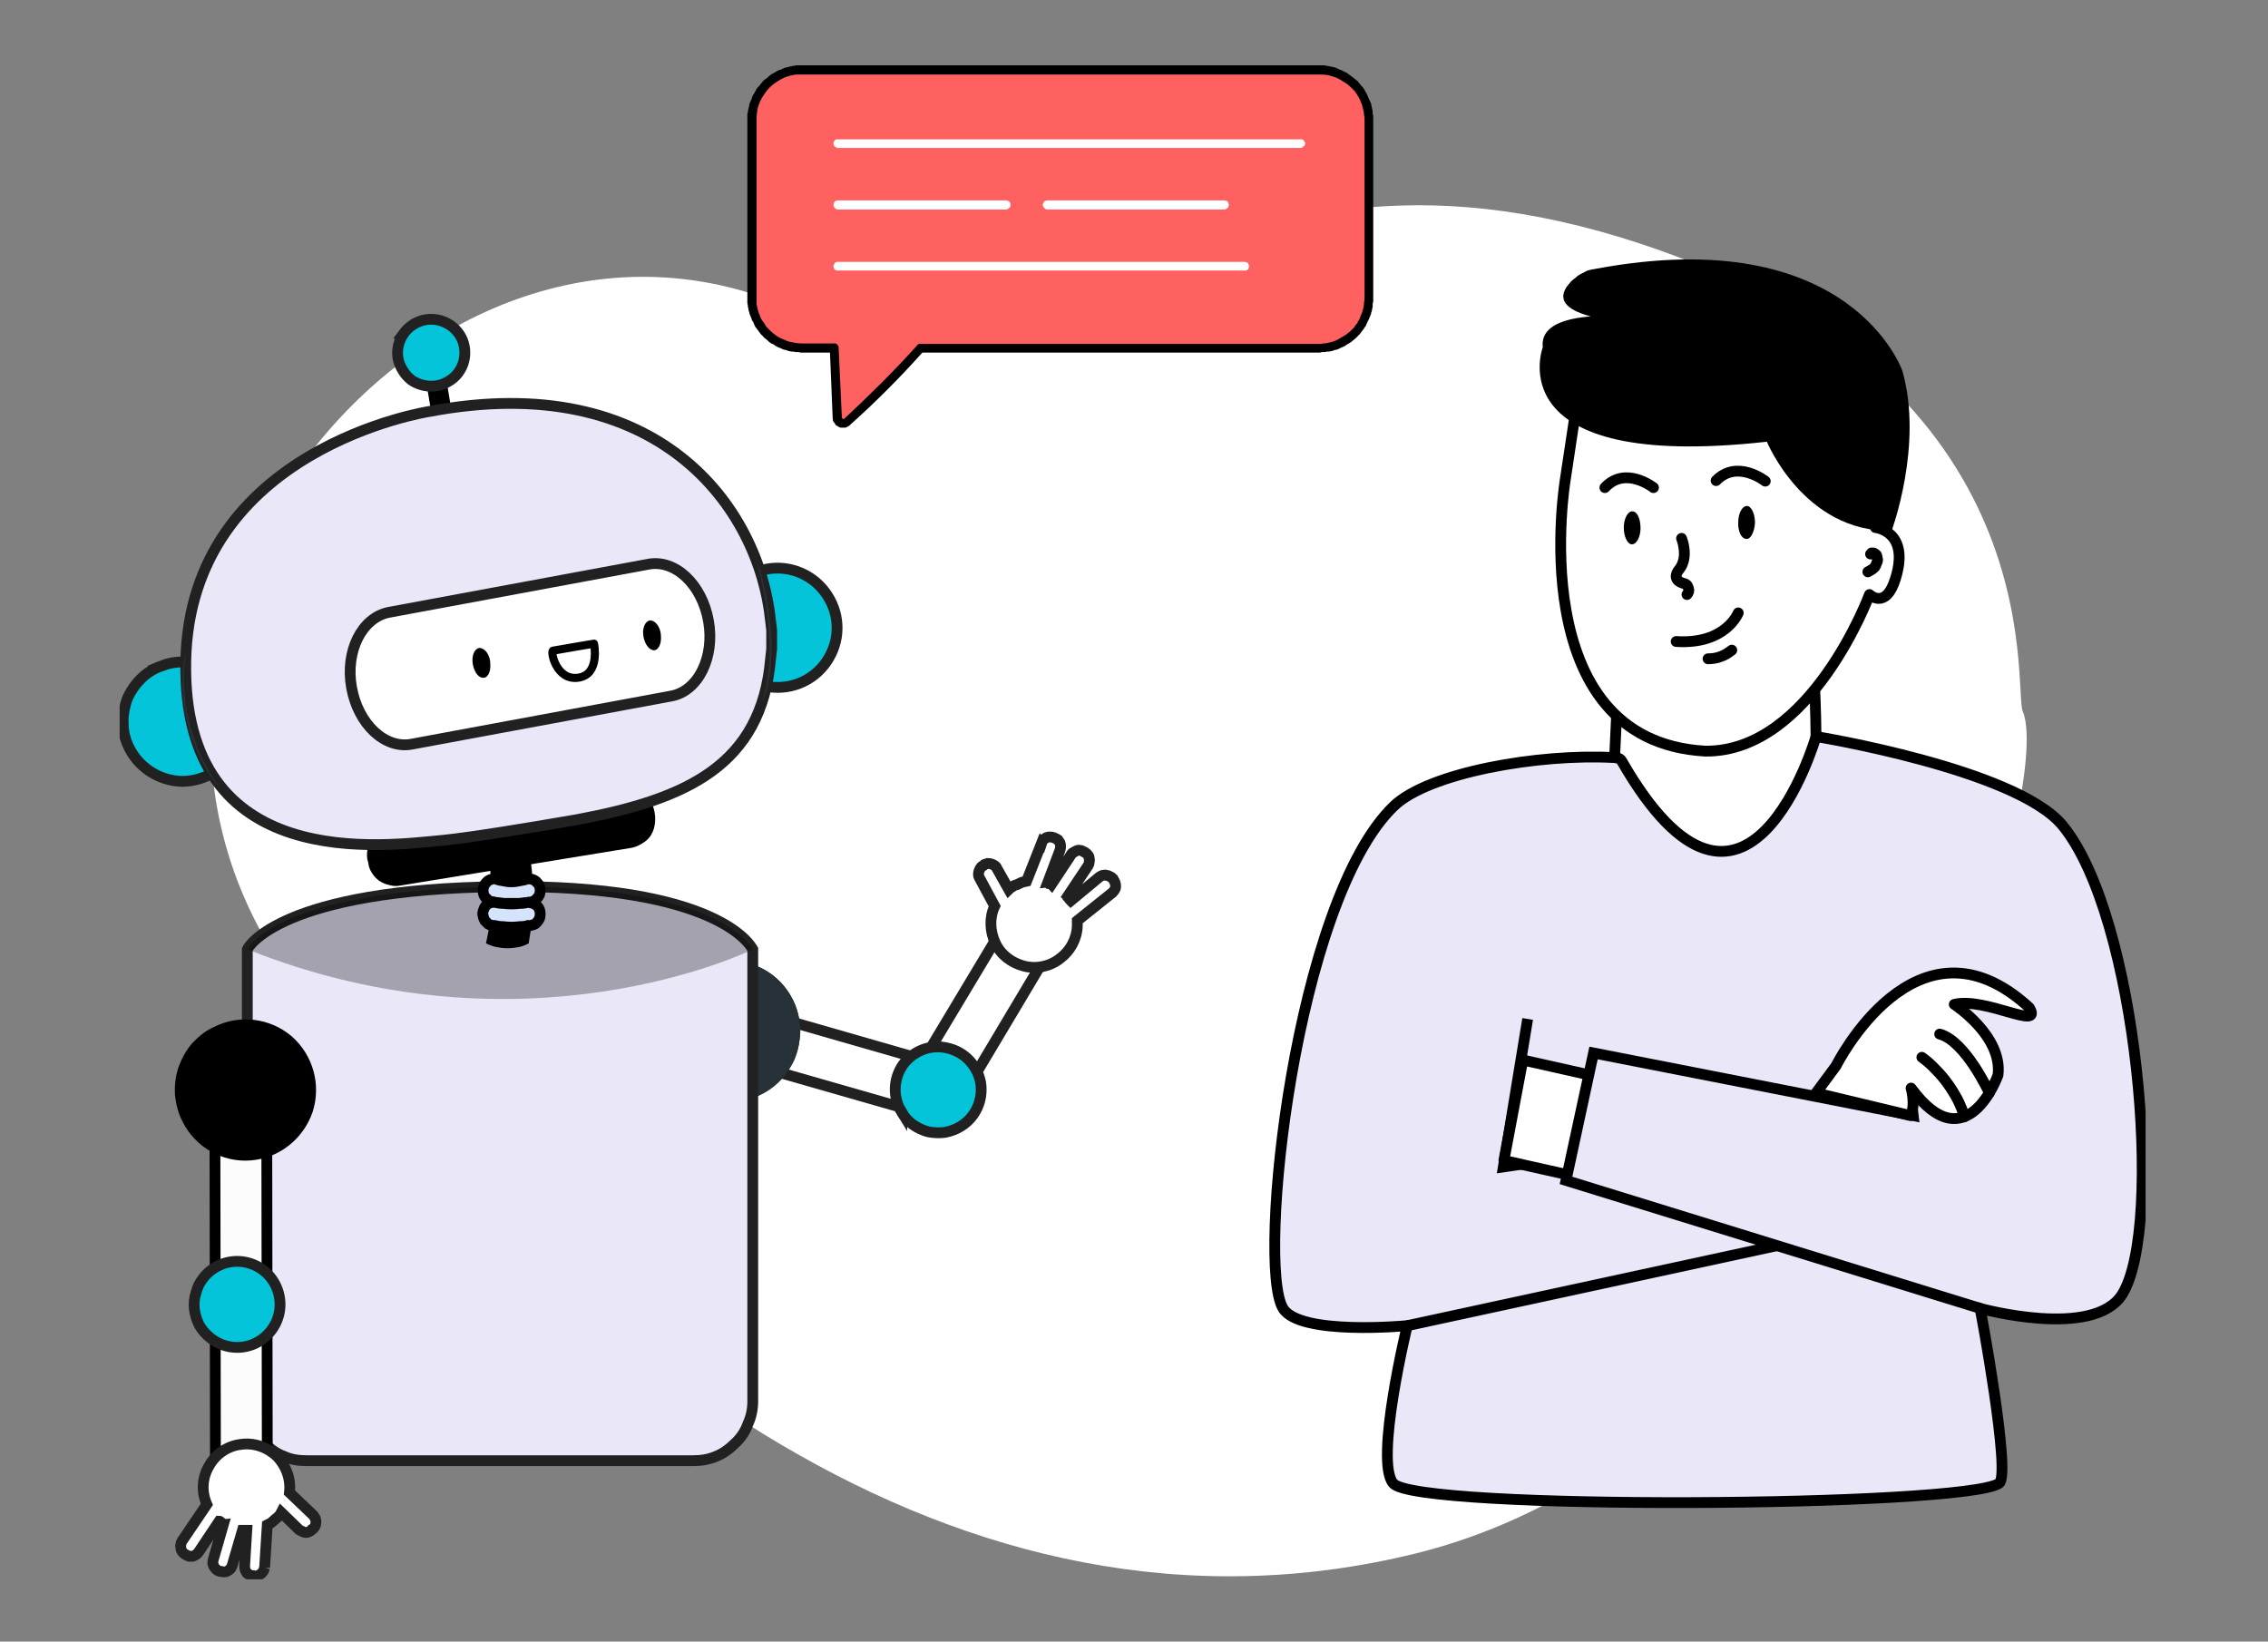 <svg xmlns="http://www.w3.org/2000/svg" viewBox="0 0 420 304" width="420" height="304"><rect x="0" y="0" width="420" height="304" fill="#808080" stroke="none"/><title>ai-drawback-svg</title><defs><clipPath clipPathUnits="userSpaceOnUse" id="cp1"><path d="m249.68 348.49l-249.79-188.2 169.86-225.45 249.79 188.2z"></path></clipPath><clipPath clipPathUnits="userSpaceOnUse" id="cp2"><path d="m22.16 48.03h375.17v244.43h-375.17z"></path></clipPath><clipPath clipPathUnits="userSpaceOnUse" id="cp3"><path d="m22.16 48.03h375.17v244.43h-375.17z"></path></clipPath><clipPath clipPathUnits="userSpaceOnUse" id="cp4"><path d="m45.78 164.21h93.58v20.77h-93.58z"></path></clipPath><clipPath clipPathUnits="userSpaceOnUse" id="cp5"><path d="m138.4 12.09h115.89v67.13h-115.89z"></path></clipPath></defs><style>		.s0 { fill: #ffffff } 		.s1 { fill: none;stroke: #212121;stroke-width: 2 } 		.s2 { fill: #000000 } 		.s3 { fill: #263238 } 		.s4 { fill: #04c4d9 } 		.s5 { fill: #e9e7f8 } 		.s6 { fill: #d6e3fd } 		.s7 { fill: none;stroke: #000000;stroke-width: 2 } 		.s8 { fill: #fcfcfc } 		.s9 { fill: none;stroke: #000000;stroke-linecap: round;stroke-linejoin: round;stroke-width: 2 } 		.s10 { fill: none;stroke: #000000;stroke-linecap: round;stroke-linejoin: round;stroke-width: 1.5 } 		.s11 { fill: #ff6060 } 	</style><g id="Group_35977"><g id="Group_35927"><g id="Clip-Path: Group_35911" clip-path="url(#cp1)"><g id="Group_35911"><path id="Path_104000" class="s0" d="m374.6 131.8c-1.9-4.4 6.4-63.2-74.7-87.9-81.1-24.6-107.4 37.2-148.9 15.4-68.9-36-145.4 56.8-96.5 122.9 48.9 66.1 122.5 126.4 207.6 105.5 85-21 118.7-141.5 112.5-155.9z"></path></g></g></g><g id="Group_35974"><g id="Group_35926"><g id="Clip-Path: Group_35925" clip-path="url(#cp2)"><g id="Group_35925"><path id="Path_104084" class="s0" d="m176 197.7l-3.1 9.1-34.2-9.8 3.2-9.1z"></path><path id="Path_104085" fill-rule="evenodd" class="s1" d="m176 197.7l-3.1 9.1-34.2-9.8 3.2-9.1z"></path><path id="Path_104086" class="s0" d="m187.1 169.5l7.9 5.4-18.2 30.5-8-5.4z"></path><path id="Path_104087" fill-rule="evenodd" class="s1" d="m187.1 169.5l7.9 5.4-18.2 30.5-8-5.4z"></path><g id="Group_35924"><g id="Clip-Path: Group_35923" clip-path="url(#cp3)"><g id="Group_35923"><path id="Path_104088" class="s2" d="m122.1 192.6c-0.6-5.2 1.9-10.4 6.5-13 4.6-2.6 10.3-2.2 14.5 1 4.2 3.2 6 8.7 4.6 13.8-1.4 5.1-5.7 8.8-10.9 9.5-1.7 0.2-3.5 0.1-5.1-0.3-1.7-0.5-3.2-1.3-4.6-2.3-1.4-1.1-2.5-2.4-3.3-3.9-0.9-1.4-1.4-3.1-1.7-4.8z"></path><path id="Path_104089" class="s3" d="m144.8 199.8c-3.8 4.2-9.9 5.4-15 3.1-5.2-2.3-8.3-7.7-7.7-13.3 0.6-5.6 4.7-10.2 10.3-11.4 5.5-1.2 11.2 1.3 14 6.2q1.1 1.8 1.5 3.8 0.5 2.1 0.2 4.1-0.2 2.1-1 4-0.9 1.9-2.3 3.5zm-19.3-17.7c4.7-5.1 12.7-5.5 17.8-0.9 5.2 4.7 5.6 12.7 1 17.9-4.7 5.2-12.7 5.6-17.9 0.9-5.2-4.7-5.6-12.7-0.9-17.8z"></path><path id="Path_104090" class="s0" d="m192.9 156.1l-2.8 7.1q-0.4 0.1-0.9 0.2-0.4 0.2-0.8 0.4-0.5 0.1-0.9 0.4-0.4 0.2-0.7 0.5l-2.2-3.9q-0.1-0.3-0.4-0.5-0.3-0.2-0.6-0.3-0.3-0.1-0.7-0.1-0.3 0.1-0.6 0.2l-0.2 0.2q-0.3 0.1-0.5 0.4-0.2 0.3-0.3 0.6-0.1 0.3-0.1 0.6 0 0.4 0.2 0.7l2.8 5.2c-1 2.1-0.9 4.6 0.1 6.8 1 2.2 3 3.7 5.3 4.3 2.3 0.6 4.8 0.1 6.7-1.4 1.9-1.4 3.1-3.6 3.2-6q0-0.1 0-0.3 0-0.1 0-0.2 0-0.1 0-0.2 0-0.2 0-0.3l6.5-5.2q0.2-0.2 0.4-0.5 0.2-0.3 0.2-0.7 0-0.3-0.1-0.6-0.1-0.3-0.3-0.6l-0.1-0.2q-0.3-0.3-0.6-0.4-0.3-0.2-0.6-0.2-0.3-0.1-0.7 0-0.3 0.1-0.6 0.3l-5.3 4.4q-0.1-0.1-0.2-0.2-0.1-0.1-0.1-0.2-0.1-0.1-0.2-0.2 0-0.1-0.1-0.2l3.8-5.7q0.2-0.3 0.2-0.6 0.1-0.4 0-0.7 0-0.4-0.2-0.6-0.2-0.3-0.5-0.5l-0.2-0.1q-0.3-0.2-0.6-0.3-0.4-0.1-0.7 0-0.3 0.1-0.6 0.3-0.3 0.1-0.5 0.4l-3.7 5.6q-0.1-0.1-0.2-0.1-0.1 0-0.1-0.1-0.1 0-0.2 0-0.1-0.1-0.2-0.1l2.3-6.1q0.1-0.3 0.1-0.7 0-0.3-0.1-0.6-0.2-0.3-0.4-0.6-0.3-0.2-0.6-0.3l-0.2-0.1q-0.3-0.1-0.7-0.1-0.3 0-0.6 0.1-0.3 0.2-0.6 0.4-0.2 0.3-0.3 0.6z"></path><path id="Path_104091" fill-rule="evenodd" class="s1" d="m192.9 156.1l-2.8 7.1q-0.4 0.1-0.9 0.2-0.4 0.2-0.8 0.4-0.5 0.1-0.9 0.4-0.4 0.2-0.7 0.5l-2.2-3.9q-0.1-0.3-0.4-0.5-0.3-0.2-0.6-0.3-0.3-0.1-0.7-0.1-0.3 0.1-0.6 0.2l-0.2 0.2q-0.3 0.1-0.5 0.4-0.2 0.3-0.3 0.6-0.1 0.3-0.1 0.6 0 0.4 0.2 0.7l2.8 5.2c-1 2.1-0.9 4.6 0.1 6.8 1 2.2 3 3.7 5.3 4.3 2.3 0.6 4.8 0.1 6.7-1.4 1.9-1.4 3.1-3.6 3.2-6q0-0.1 0-0.3 0-0.1 0-0.2 0-0.1 0-0.2 0-0.2 0-0.3l6.5-5.2q0.2-0.2 0.4-0.5 0.2-0.3 0.2-0.7 0-0.3-0.1-0.6-0.1-0.3-0.3-0.6l-0.1-0.2q-0.3-0.3-0.6-0.4-0.3-0.2-0.6-0.2-0.3-0.1-0.7 0-0.3 0.1-0.6 0.3l-5.3 4.4q-0.1-0.1-0.2-0.2-0.1-0.1-0.1-0.2-0.1-0.1-0.2-0.2 0-0.1-0.1-0.2l3.8-5.7q0.2-0.3 0.2-0.6 0.1-0.4 0-0.7 0-0.4-0.2-0.6-0.2-0.3-0.5-0.5l-0.2-0.1q-0.3-0.2-0.6-0.3-0.4-0.1-0.7 0-0.3 0.1-0.6 0.3-0.3 0.1-0.5 0.4l-3.7 5.6q-0.1-0.1-0.2-0.1-0.1 0-0.1-0.1-0.1 0-0.2 0-0.1-0.1-0.2-0.1l2.3-6.1q0.1-0.3 0.1-0.7 0-0.3-0.1-0.6-0.2-0.3-0.4-0.6-0.3-0.2-0.6-0.3l-0.2-0.1q-0.3-0.1-0.7-0.1-0.3 0-0.6 0.1-0.3 0.2-0.6 0.4-0.2 0.3-0.3 0.6z"></path><path id="Path_104092" class="s4" d="m167 206c-1.7-2.7-1.6-6.2 0.2-8.8 1.9-2.6 5.2-3.9 8.3-3.1 3.1 0.7 5.5 3.2 6.1 6.4 0.5 3.2-0.9 6.4-3.7 8.1q-1.3 0.8-2.9 1.1-1.5 0.2-3.1-0.1-1.5-0.4-2.8-1.3-1.3-0.9-2.1-2.3z"></path><path id="Path_104093" fill-rule="evenodd" class="s1" d="m167 206c-1.7-2.7-1.6-6.2 0.2-8.8 1.9-2.6 5.2-3.9 8.3-3.1 3.1 0.7 5.5 3.2 6.1 6.4 0.5 3.2-0.9 6.4-3.7 8.1q-1.3 0.8-2.9 1.1-1.5 0.2-3.1-0.1-1.5-0.4-2.8-1.3-1.3-0.9-2.1-2.3z"></path><path id="Path_104094" class="s5" d="m139.4 176.3v83.2c0 1.5-0.3 2.9-0.9 4.2-0.5 1.4-1.3 2.6-2.4 3.6-1 1-2.2 1.9-3.5 2.4-1.4 0.6-2.8 0.8-4.2 0.8h-71.6c-1.5 0-2.9-0.2-4.2-0.8-1.4-0.5-2.6-1.4-3.6-2.4-1-1-1.8-2.2-2.4-3.6-0.5-1.3-0.8-2.7-0.8-4.2v-83.2q0-0.2 0-0.5 0 0 0 0 0 0 0 0 0 0 0 0 0 0 0 0c0.2-0.5 6.3-11.1 46.8-11.6 40.6-0.5 46.5 11.1 46.8 11.6q0 0 0 0 0 0 0 0 0 0 0 0 0 0 0 0 0 0.3 0 0.5z"></path><path id="Path_104095" fill-rule="evenodd" class="s1" d="m139.4 176.3v83.2c0 1.5-0.3 2.9-0.9 4.2-0.5 1.4-1.3 2.6-2.4 3.6-1 1-2.2 1.9-3.5 2.4-1.4 0.6-2.8 0.8-4.2 0.8h-71.6c-1.5 0-2.9-0.2-4.2-0.8-1.4-0.5-2.6-1.4-3.6-2.4-1-1-1.8-2.2-2.4-3.6-0.5-1.3-0.8-2.7-0.8-4.2v-83.2q0-0.2 0-0.5 0 0 0 0 0 0 0 0 0 0 0 0 0 0 0 0c0.2-0.5 6.3-11.1 46.8-11.6 40.6-0.5 46.5 11.1 46.8 11.6q0 0 0 0 0 0 0 0 0 0 0 0 0 0 0 0 0 0.3 0 0.5z"></path><g id="Group_35922" style="opacity: .3"><g id="Group_35921"><g id="Clip-Path: Group_35920" clip-path="url(#cp4)"><g id="Group_35920"><path id="Path_104096" class="s2" d="m139.4 175.8q0 0 0 0 0 0 0 0 0 0 0 0 0 0 0 0c-0.7 0.4-42.3 20.5-93.6 0q0 0 0 0 0 0 0 0 0 0 0 0 0 0 0 0 0 0 0 0c0.2-0.5 6.3-11.1 46.8-11.6 40.6-0.5 46.5 11.1 46.8 11.6q0 0 0 0 0 0 0 0 0 0 0 0 0 0 0 0z"></path></g></g></g></g><path id="Path_104097" class="s2" d="m117 157l-42.9 7q-1 0.2-2-0.1-1-0.2-1.9-0.8-0.8-0.6-1.3-1.4-0.6-0.9-0.7-1.9l-0.2-0.8q-0.1-1 0.1-2 0.2-1 0.8-1.8 0.6-0.8 1.5-1.4 0.9-0.5 1.9-0.7l42.9-7q1.1-0.2 2.1 0 1 0.3 1.8 0.9 0.8 0.6 1.4 1.4 0.5 0.9 0.7 1.9l0.1 0.7q0.1 1-0.1 2-0.2 1-0.8 1.9-0.6 0.8-1.5 1.3-0.9 0.6-1.9 0.8z"></path><path id="Rectangle_11099" class="s2" d="m77.4 61.5l3.7-0.6 3.1 18.7-3.7 0.6z"></path><path id="Path_104098" class="s4" d="m139.7 106.1c4.1-1.8 8.9-0.8 12 2.3 3.2 3.2 4.2 7.9 2.5 12-1.7 4.2-5.7 6.9-10.2 6.9-4.5 0-8.5-2.7-10.2-6.8-0.6-1.3-0.9-2.8-0.9-4.2 0-1.5 0.3-2.9 0.8-4.2 0.6-1.4 1.4-2.6 2.4-3.6 1-1.1 2.2-1.9 3.6-2.4z"></path><path id="Path_104099" fill-rule="evenodd" class="s1" d="m139.7 106.1c4.1-1.8 8.9-0.8 12 2.3 3.2 3.2 4.2 7.9 2.5 12-1.7 4.2-5.7 6.9-10.2 6.9-4.5 0-8.5-2.7-10.2-6.8-0.6-1.3-0.9-2.8-0.9-4.2 0-1.5 0.3-2.9 0.8-4.2 0.6-1.4 1.4-2.6 2.4-3.6 1-1.1 2.2-1.9 3.6-2.4z"></path><path id="Path_104100" class="s4" d="m29.7 123.4c4.1-1.7 8.8-0.7 12 2.5 3.1 3.1 4 7.9 2.3 12-1.8 4.1-5.8 6.8-10.3 6.8-4.4-0.1-8.4-2.8-10.1-6.9-0.6-1.4-0.8-2.8-0.8-4.3 0-1.4 0.3-2.8 0.8-4.2 0.6-1.3 1.4-2.5 2.5-3.6 1-1 2.2-1.8 3.6-2.3z"></path><path id="Path_104101" fill-rule="evenodd" class="s1" d="m29.7 123.4c4.1-1.7 8.8-0.7 12 2.5 3.1 3.1 4 7.9 2.3 12-1.8 4.1-5.8 6.8-10.3 6.8-4.4-0.1-8.4-2.8-10.1-6.9-0.6-1.4-0.8-2.8-0.8-4.3 0-1.4 0.3-2.8 0.8-4.2 0.6-1.3 1.4-2.5 2.5-3.6 1-1 2.2-1.8 3.6-2.3z"></path><path id="Path_104102" class="s5" d="m79.5 76.2c0 0-44.4 6.8-45.1 46.3-0.7 39.6 36.9 34.1 47.8 33.1 4.9-0.5 15.4-2.2 24.6-3.8 20.4-3.8 34.2-10.1 35.9-29.8q0.1-0.9 0.2-1.8 0-0.9 0-1.7 0-0.9 0-1.8-0.1-0.8-0.2-1.7c-2.1-21-20.8-46.8-63.2-38.8z"></path><path id="Path_104103" fill-rule="evenodd" class="s1" d="m79.5 76.2c0 0-44.4 6.8-45.1 46.3-0.7 39.6 36.9 34.1 47.8 33.1 4.9-0.5 15.4-2.2 24.6-3.8 20.4-3.8 34.2-10.1 35.9-29.8q0.1-0.9 0.2-1.8 0-0.9 0-1.7 0-0.9 0-1.8-0.1-0.8-0.2-1.7c-2.1-21-20.8-46.8-63.2-38.8z"></path><path id="Path_104104" class="s0" d="m124.3 128.9l-48 8.9c-5 1-10-3.7-11.2-10.5q0 0 0 0c-1.2-6.7 1.9-12.9 6.9-13.9l48-8.9c5-1 10 3.7 11.2 10.5q0 0 0 0c1.2 6.7-1.9 13-6.9 13.9q0 0 0 0z"></path><path id="Path_104105" fill-rule="evenodd" class="s1" d="m124.3 128.9l-48 8.9c-5 1-10-3.7-11.2-10.5q0 0 0 0c-1.2-6.7 1.9-12.9 6.9-13.9l48-8.9c5-1 10 3.7 11.2 10.5q0 0 0 0c1.2 6.7-1.9 13-6.9 13.9z"></path><path id="Path_104106" class="s2" d="m90.8 123c0.1 1.6-0.6 2.7-1.5 2.5-0.9-0.1-1.7-1.5-1.8-3-0.1-1.5 0.6-2.6 1.5-2.5 1 0.2 1.8 1.5 1.8 3z"></path><path id="Path_104107" class="s2" d="m122.4 117.9c0.1 1.5-0.6 2.7-1.5 2.5-0.9-0.2-1.7-1.5-1.8-3-0.1-1.5 0.6-2.6 1.5-2.5 1 0.2 1.8 1.5 1.8 3z"></path><path id="Path_104108" class="s4" d="m74.8 61.7c1.5-2 4-3 6.5-2.4 2.4 0.6 4.3 2.5 4.7 5 0.4 2.5-0.7 5-2.9 6.3-2.1 1.3-4.8 1.2-6.9-0.2q-1-0.8-1.6-1.8-0.6-1.1-0.9-2.3-0.1-1.2 0.1-2.4 0.3-1.2 1-2.2z"></path><path id="Path_104109" fill-rule="evenodd" class="s1" d="m74.8 61.7c1.5-2 4-3 6.5-2.4 2.4 0.6 4.3 2.5 4.7 5 0.4 2.5-0.7 5-2.9 6.3-2.1 1.3-4.8 1.2-6.9-0.2q-1-0.8-1.6-1.8-0.7-1.1-0.9-2.3-0.2-1.2 0.1-2.4 0.3-1.2 1-2.2z"></path><path id="Path_104110" class="s3" d="m141.1 130q0.2-0.5 0.3-0.9 0.1-0.5 0.2-1 0.2-0.4 0.3-0.9 0.1-0.4 0.1-0.9 0.2-1.1 0.3-2.3 0.2-1.1 0.2-2.2 0-1.2 0-2.3 0-1.2-0.1-2.3-0.1-1.1-0.2-2.3-0.1-1.1-0.3-2.2-0.1-1.1-0.3-2.3-0.2-1.1-0.5-2.2-0.3-1.7-0.6-2.7 0-0.2-0.1-0.3 0-0.1 0-0.2 0-0.2-0.1-0.3 0-0.1 0-0.2 0.1 0.1 0.1 0.2 0.1 0.1 0.1 0.2 0 0.2 0.1 0.3 0 0.1 0.1 0.2 0.3 1 0.7 2.7 0.3 1.2 0.5 2.3 0.2 1.1 0.4 2.3 0.1 1.1 0.3 2.2 0.1 1.2 0.2 2.3 0.1 1.2 0.1 2.3 0 1.2-0.1 2.3 0 1.2-0.1 2.3-0.2 1.2-0.4 2.3-0.1 0.3-0.1 0.7-0.1 0.3-0.2 0.7-0.1 0.3-0.2 0.6-0.1 0.4-0.3 0.7 0 0.1 0 0.2-0.1 0.1-0.1 0.2-0.1 0.1-0.2 0.3 0 0.1-0.1 0.2z"></path><path id="Path_104111" class="s3" d="m34.3 121.2q0 0.2 0 0.3 0 0.1 0 0.3 0 0.1 0 0.2-0.1 0.1-0.1 0.3 0 0.5-0.1 1.2c0 0.4 0 1 0 1.5q0 0.6 0 1.1 0 0.5 0 1 0 0.5 0.1 1 0 0.5 0.1 1 0 0.7 0.1 1.3 0.1 0.6 0.2 1.2 0.1 0.7 0.3 1.3 0.1 0.6 0.2 1.2 0.2 0.6 0.4 1.2 0.2 0.6 0.4 1.2 0.2 0.6 0.4 1.2 0.2 0.6 0.4 1.2 0.2 0.4 0.5 0.9 0.2 0.5 0.4 0.9 0.2 0.5 0.5 0.9 0.2 0.5 0.5 0.9c0.2 0.6 0.5 1 0.8 1.4q0.3 0.6 0.6 1 0.1 0.1 0.2 0.2 0.1 0.1 0.1 0.2 0.1 0.1 0.2 0.2 0 0.1 0.1 0.3-0.1-0.1-0.2-0.2-0.1-0.1-0.2-0.2-0.1-0.1-0.1-0.2-0.1-0.1-0.2-0.2-0.4-0.5-0.7-1c-0.3-0.4-0.6-0.8-0.9-1.3q-0.2-0.5-0.5-0.9-0.2-0.5-0.5-0.9-0.2-0.5-0.4-1-0.3-0.4-0.5-0.9-0.2-0.6-0.4-1.2-0.3-0.6-0.5-1.2-0.2-0.6-0.4-1.2-0.2-0.6-0.3-1.2-0.2-0.6-0.3-1.3-0.1-0.6-0.2-1.2-0.2-0.6-0.2-1.3-0.1-0.6-0.2-1.2 0-0.5-0.1-1.1 0-0.5 0-1 0-0.5 0-1 0-0.6 0-1.1c0-0.6 0.1-1.1 0.1-1.6q0.1-0.7 0.2-1.1 0-0.2 0-0.3 0-0.1 0.1-0.3 0-0.1 0-0.2 0-0.1 0.1-0.3z"></path><path id="Path_104112" class="s2" d="m90 156.9q0.5 2.2 0.8 4.4 0.2 2.3 0.2 4.5 0 2.3-0.2 4.5-0.3 2.2-0.8 4.4 1 0.5 2 0.7 1 0.2 2 0.2 1 0 2-0.2 1-0.2 1.9-0.7 0.4-2.2 0.6-4.4 0.2-2.2 0.2-4.5 0-2.2-0.2-4.5-0.2-2.2-0.6-4.4z"></path><path id="Path_104113" class="s6" d="m97.9 167.1q-0.8 0.1-1.6 0.2-0.8 0-1.6 0-0.8 0-1.5 0-0.8-0.1-1.6-0.2-0.2 0-0.4-0.1-0.2 0-0.4-0.1-0.2-0.1-0.4-0.2-0.2-0.1-0.3-0.3-0.5-0.4-0.6-1.1-0.1-0.6 0.1-1.2 0.3-0.6 0.8-1 0.5-0.3 1.2-0.4 0.7 0.3 1.5 0.4 0.8 0.2 1.6 0.2 0.8 0 1.6-0.2 0.8-0.1 1.6-0.4 0.2 0.1 0.4 0.1 0.2 0 0.4 0.1 0.2 0.1 0.4 0.2 0.2 0.1 0.3 0.3 0.5 0.4 0.6 1.1 0.1 0.6-0.1 1.2-0.3 0.6-0.8 1-0.6 0.4-1.2 0.4z"></path><path id="Path_104114" fill-rule="evenodd" class="s7" d="m97.9 167.1q-0.8 0.1-1.6 0.2-0.8 0-1.6 0-0.8 0-1.5 0-0.8-0.1-1.6-0.2-0.2 0-0.4-0.1-0.2 0-0.4-0.1-0.2-0.1-0.4-0.2-0.2-0.1-0.3-0.3-0.5-0.4-0.6-1.1-0.1-0.6 0.1-1.2 0.3-0.6 0.8-1 0.5-0.3 1.2-0.4 0.7 0.3 1.5 0.4 0.8 0.2 1.6 0.2 0.8 0 1.6-0.2 0.8-0.1 1.6-0.4 0.2 0.1 0.4 0.1 0.2 0 0.4 0.1 0.2 0.1 0.4 0.2 0.2 0.1 0.3 0.3 0.5 0.4 0.6 1.1 0.1 0.6-0.1 1.2-0.3 0.6-0.8 1-0.6 0.4-1.2 0.4z"></path><path id="Path_104115" class="s6" d="m97.9 171.4q-0.8 0.2-1.6 0.2-0.8 0.1-1.6 0.1-0.8 0-1.5-0.1-0.8 0-1.6-0.2-0.2 0-0.4 0-0.2-0.1-0.4-0.1-0.2-0.1-0.4-0.2-0.2-0.2-0.3-0.3-0.2-0.2-0.3-0.3-0.1-0.2-0.2-0.4-0.1-0.2-0.1-0.4-0.1-0.2-0.1-0.4 0-0.5 0.2-0.9 0.1-0.4 0.4-0.7 0.3-0.3 0.7-0.5 0.5-0.1 0.9-0.1 0.8 0.2 1.6 0.2 0.7 0.1 1.5 0.1 0.8 0 1.6-0.1 0.8 0 1.6-0.2 0.2 0 0.4 0.1 0.2 0 0.4 0.1 0.2 0.1 0.4 0.2 0.2 0.1 0.3 0.2 0.5 0.5 0.6 1.1 0.1 0.7-0.1 1.3-0.3 0.6-0.8 1-0.6 0.3-1.2 0.3z"></path><path id="Path_104116" fill-rule="evenodd" class="s7" d="m97.9 171.4q-0.8 0.2-1.6 0.2-0.8 0.1-1.6 0.1-0.8 0-1.5-0.1-0.8 0-1.6-0.2-0.2 0-0.4 0-0.2-0.1-0.4-0.1-0.2-0.1-0.4-0.2-0.2-0.2-0.3-0.3-0.2-0.2-0.3-0.3-0.1-0.2-0.2-0.4-0.1-0.2-0.1-0.4-0.1-0.2-0.1-0.4 0-0.5 0.2-0.9 0.1-0.4 0.4-0.7 0.3-0.3 0.7-0.5 0.5-0.1 0.9-0.1 0.8 0.2 1.6 0.2 0.7 0.1 1.5 0.1 0.8 0 1.6-0.1 0.8 0 1.6-0.2 0.2 0 0.4 0.1 0.2 0 0.4 0.1 0.2 0.1 0.4 0.2 0.2 0.1 0.3 0.2 0.5 0.5 0.6 1.1 0.1 0.7-0.1 1.3-0.3 0.6-0.8 1-0.6 0.3-1.2 0.3z"></path><path id="Rectangle_11100" class="s8" d="m39.8 207.3l9.6-0.1 0.1 65.1h-9.6z"></path><path id="Rectangle_11101" class="s7" d="m39.8 207.3l9.6-0.1 0.1 65.1h-9.6z"></path><path id="Path_104117" class="s2" d="m39.6 190.2c4.7-2.4 10.4-1.7 14.4 1.7 4 3.5 5.5 9 3.9 14-1.7 5-6.2 8.6-11.5 9-5.2 0.4-10.2-2.4-12.6-7.2-0.8-1.5-1.2-3.2-1.4-4.9-0.1-1.7 0.1-3.4 0.6-5 0.6-1.7 1.4-3.2 2.5-4.5 1.2-1.3 2.5-2.4 4.1-3.1z"></path><path id="Path_104118" class="s4" d="m37.7 236.6c2-2.5 5.3-3.6 8.4-2.7 3.1 0.9 5.3 3.5 5.7 6.7 0.4 3.2-1.2 6.3-4 7.9-2.8 1.6-6.3 1.3-8.8-0.7q-1.3-1-2.1-2.4-0.7-1.4-0.9-2.9-0.2-1.6 0.3-3.1 0.4-1.6 1.4-2.8z"></path><path id="Path_104119" fill-rule="evenodd" class="s1" d="m37.7 236.6c2-2.5 5.3-3.6 8.4-2.7 3.1 0.9 5.3 3.5 5.7 6.7 0.4 3.2-1.2 6.3-4 7.9-2.8 1.6-6.3 1.3-8.8-0.7q-1.3-1-2.1-2.4-0.7-1.4-0.9-2.9-0.2-1.6 0.3-3.1 0.4-1.6 1.4-2.8z"></path><path id="Path_104120" class="s0" d="m49 290.3l0.5-7.9q0.4-0.2 0.7-0.4 0.4-0.3 0.7-0.6 0.4-0.3 0.7-0.6 0.3-0.3 0.5-0.7l3.3 3.2q0.3 0.2 0.6 0.3 0.3 0.2 0.6 0.2 0.4 0 0.7-0.2 0.3-0.1 0.5-0.4l0.2-0.1q0.3-0.3 0.4-0.6 0.1-0.3 0.1-0.7 0-0.3-0.1-0.6-0.2-0.3-0.4-0.6l-4.4-4.2c0.3-2.5-0.6-4.9-2.3-6.7-1.8-1.7-4.3-2.6-6.8-2.2-2.4 0.3-4.6 1.8-5.8 4-1.3 2.2-1.4 4.8-0.4 7.1l-4.6 6.8q-0.2 0.3-0.2 0.6-0.1 0.3 0 0.7 0 0.3 0.2 0.6 0.2 0.3 0.5 0.5l0.2 0.1q0.3 0.2 0.6 0.3 0.4 0 0.7 0 0.3-0.1 0.6-0.3 0.3-0.2 0.5-0.5l3.8-5.7q0.1 0 0.2 0.1 0.1 0.1 0.2 0.2 0.1 0 0.2 0.1 0.1 0.1 0.2 0.1l-1.9 6.6q-0.1 0.4-0.1 0.7 0.1 0.3 0.2 0.6 0.2 0.3 0.5 0.6 0.2 0.2 0.6 0.3h0.2q0.3 0.1 0.7 0.1 0.3 0 0.6-0.2 0.3-0.2 0.5-0.4 0.2-0.3 0.3-0.6l1.9-6.5q0.4 0 0.8 0l-0.4 6.6q0 0.4 0.1 0.7 0.1 0.3 0.3 0.6 0.3 0.2 0.6 0.4 0.3 0.1 0.6 0.1l0.3 0.1q0.3 0 0.6-0.1 0.3-0.2 0.6-0.4 0.2-0.2 0.4-0.5 0.1-0.3 0.2-0.6z"></path><path id="Path_104121" fill-rule="evenodd" class="s1" d="m49 290.3l0.5-7.9q0.4-0.2 0.7-0.4 0.4-0.3 0.7-0.6 0.4-0.3 0.7-0.6 0.3-0.3 0.5-0.7l3.3 3.2q0.3 0.2 0.6 0.3 0.3 0.2 0.6 0.2 0.4 0 0.7-0.2 0.3-0.1 0.5-0.4l0.2-0.1q0.3-0.3 0.4-0.6 0.1-0.3 0.1-0.7 0-0.3-0.1-0.6-0.2-0.3-0.4-0.6l-4.4-4.2c0.3-2.5-0.6-4.9-2.3-6.7-1.8-1.7-4.3-2.6-6.8-2.2-2.4 0.3-4.6 1.8-5.8 4-1.3 2.2-1.4 4.8-0.4 7.1l-4.6 6.8q-0.2 0.3-0.2 0.6-0.1 0.3 0 0.7 0 0.3 0.2 0.6 0.2 0.3 0.5 0.5l0.2 0.1q0.3 0.2 0.6 0.3 0.4 0 0.7 0 0.3-0.1 0.6-0.3 0.3-0.2 0.5-0.5l3.8-5.7q0.1 0 0.2 0.1 0.1 0.1 0.2 0.2 0.1 0 0.2 0.1 0.1 0.1 0.2 0.1l-1.9 6.6q-0.1 0.4-0.1 0.7 0.1 0.3 0.2 0.6 0.2 0.3 0.5 0.6 0.2 0.2 0.6 0.3h0.2q0.3 0.1 0.7 0.1 0.3 0 0.6-0.2 0.3-0.2 0.5-0.4 0.2-0.3 0.3-0.6l1.9-6.5q0.4 0 0.8 0l-0.4 6.6q0 0.4 0.1 0.7 0.1 0.3 0.3 0.6 0.3 0.2 0.6 0.4 0.3 0.1 0.6 0.1l0.3 0.1q0.3 0 0.6-0.1 0.3-0.2 0.6-0.4 0.2-0.2 0.4-0.5 0.1-0.3 0.2-0.6z"></path><path id="Path_104122" class="s0" d="m299.9 121.1l-0.9 19.2-7.9 0.5c1.4 3.5 5.4 23.5 25 22.6 22.7 0 25.3-20.5 27.1-24.9q-0.9-0.2-1.8-0.5-0.9-0.2-1.7-0.5-0.9-0.2-1.7-0.5-0.9-0.3-1.7-0.6c-0.1-10.2-0.7-14.2-0.8-24.4z"></path><path id="Path_104123" fill-rule="evenodd" class="s9" d="m299.9 121.1l-0.9 19.2-7.9 0.5c1.4 3.5 5.4 23.5 25 22.6 22.7 0 25.3-20.5 27.1-24.9q-0.9-0.2-1.8-0.5-0.9-0.2-1.7-0.5-0.9-0.2-1.7-0.5-0.9-0.3-1.7-0.6c-0.1-10.2-0.7-14.2-0.8-24.4z"></path><path id="Path_104124" class="s5" d="m300.3 140.9c-0.3-0.6-1-0.5-1.3-0.6-14.1-0.8-34.5 2.8-40.9 9-18.2 17.5-25.5 84.8-20.5 93 3.1 5.1 23 3.2 23 3.2 0 0-6.1 25.1-2.6 29.2 4.2 5.1 105.7 4.4 112.2 0 2.3-1.5-3.5-32.4-3.5-32.4 0 0 21 5.8 26.3-2.6 7.8-12.5 2.9-70-11.1-86.9-8.7-10.4-45.6-16.4-45.6-16.4 0 0-12.9 44.7-36 4.5z"></path><path id="Path_104125" fill-rule="evenodd" class="s7" d="m300.3 140.9c-0.3-0.6-1-0.5-1.3-0.6-14.1-0.8-34.5 2.8-40.9 9-18.2 17.5-25.5 84.8-20.5 93 3.1 5.1 23 3.2 23 3.2 0 0-6.1 25.1-2.6 29.2 4.2 5.1 105.7 4.4 112.2 0 2.3-1.5-3.5-32.4-3.5-32.4 0 0 21 5.8 26.3-2.6 7.8-12.5 2.9-70-11.1-86.9-8.7-10.4-45.6-16.4-45.6-16.4 0 0-12.9 44.7-36 4.5z"></path><path id="Path_104126" class="s0" d="m289.9 88.6c0 0-8.3 48.6 25.9 50.5 19.6 0.2 30.4-29 30.4-29 0 0 3 2.9 4.8-2.9 2.8-8.9-3.7-9.5-3.7-9.5l1.9-14.2-29.5-14.8-27.6 5.3z"></path><path id="Path_104127" fill-rule="evenodd" class="s9" d="m289.9 88.6c0 0-8.3 48.6 25.9 50.5 19.6 0.2 30.4-29 30.4-29 0 0 3 2.9 4.8-2.9 2.8-8.9-3.7-9.5-3.7-9.5l1.9-14.2-29.5-14.8-27.6 5.3z"></path><path id="Path_104128" class="s2" d="m285.7 64.3c0 0-8.7 23.1 41.5 17.5 0 0 6.9 16.8 23.1 16.5 0 0 5.9-15.9 2-29.6 0 0-9.5-27.8-56.9-18.9q-0.7 0.1-1.4 0.3-0.6 0.3-1.2 0.6-0.6 0.3-1.1 0.8-0.6 0.4-1 0.9c-2.7 3-3.1 7.9 24 7.8 0 0-30.1-5.9-29 4.1z"></path><path id="Path_104129" fill-rule="evenodd" class="s9" d="m346.4 102.6q0.1-0.1 0.2-0.2 0.1 0 0.3 0 0.1 0 0.2 0.1 0.1 0 0.2 0.1 0.1 0.1 0.2 0.2 0 0.2 0.1 0.3 0 0.1 0 0.2 0.1 0.2 0.1 0.3 0 0.4-0.2 0.7-0.1 0.4-0.3 0.7-0.3 0.3-0.6 0.5-0.3 0.2-0.7 0.4"></path><path id="Path_104130" class="s2" d="m321.9 96.7c-0.1 1.7 0.6 3.1 1.5 3.1 0.8 0.1 1.5-1.3 1.6-3 0-1.7-0.7-3.1-1.5-3.1-0.9 0-1.6 1.4-1.6 3z"></path><path id="Path_104131" class="s2" d="m300.7 97.7c0 1.7 0.7 3.1 1.5 3.1 0.9 0 1.6-1.4 1.6-3 0-1.7-0.6-3.1-1.5-3.1-0.8-0.1-1.6 1.3-1.6 3z"></path><path id="Path_104132" class="s0" d="m326.9 89.1c0 0-5.2-4.1-9.1-0.1"></path><path id="Path_104133" fill-rule="evenodd" class="s9" d="m326.9 89.1c0 0-5.2-4.1-9.1-0.1"></path><path id="Path_104134" class="s0" d="m306.2 90.3c0 0-5.2-4.1-9 0"></path><path id="Path_104135" fill-rule="evenodd" class="s9" d="m306.2 90.3c0 0-5.2-4.1-9 0"></path><path id="Path_104136" class="s0" d="m311.4 99.7c0 0 1.4 3.4-0.4 5.7-1.8 2.2 1 2.7 1 2.7q0.3 0.1 0.5 0.4 0.1 0.2 0.2 0.5 0.1 0.3 0 0.6-0.1 0.3-0.3 0.5"></path><path id="Path_104137" fill-rule="evenodd" class="s9" d="m311.4 99.7c0 0 1.4 3.4-0.4 5.7-1.8 2.2 1 2.7 1 2.7q0.3 0.1 0.5 0.4 0.1 0.2 0.2 0.5 0.1 0.3 0 0.6-0.1 0.3-0.3 0.5"></path><path id="Path_104138" class="s0" d="m321.9 113.5c0 0-2.3 5.9-11.5 5.3"></path><path id="Path_104139" fill-rule="evenodd" class="s9" d="m321.9 113.5c0 0-2.3 5.9-11.5 5.3"></path><path id="Path_104140" class="s0" d="m316.3 122q0.6 0 1.2-0.1 0.6-0.1 1.1-0.3 0.6-0.2 1.1-0.5 0.5-0.3 1-0.7"></path><path id="Path_104141" fill-rule="evenodd" class="s9" d="m316.3 122q0.6 0 1.2-0.1 0.6-0.1 1.1-0.3 0.6-0.2 1.1-0.5 0.5-0.3 1-0.7"></path><path id="Path_104142" class="s5" d="m260.6 245.5l79-17.1-6.7-20.3-54.5 8 4.5-27.4"></path><path id="Path_104143" fill-rule="evenodd" class="s7" d="m260.6 245.5l79-17.1-6.7-20.3-54.5 8 4.5-27.4"></path><path id="Path_104144" class="s0" d="m298.5 200l-16.5-3.7-3.5 18.6 16.5 3.7z"></path><path id="Path_104145" fill-rule="evenodd" class="s9" d="m298.5 200l-16.5-3.7-3.5 18.6 16.5 3.7z"></path><path id="Path_104146" class="s5" d="m366.7 242.3l-76.7-23.7 5.1-23.6 59.2 11.6-2.5-21.2"></path><path id="Path_104147" fill-rule="evenodd" class="s7" d="m366.7 242.3l-76.7-23.7 5.1-23.6 59.2 11.6-2.5-21.2"></path><path id="Path_104148" class="s0" d="m340 197.4c0 0 14.9-30 35.8-10.8 2.6 4.4-8.1-2-13.9-0.6 0 0 9 5.8 8.1 13.1 0 0-5.8 16.4-16.1 2.4 0 0 0.9 3.1-0.1 5.1l-17.5-4.2z"></path><path id="Path_104149" fill-rule="evenodd" class="s9" d="m340 197.4c0 0 14.9-30 35.8-10.8 2.6 4.4-8.1-2-13.9-0.6 0 0 9 5.8 8.1 13.1 0 0-5.8 16.4-16.1 2.4 0 0 0.9 3.1-0.1 5.1l-17.5-4.2z"></path><path id="Path_104150" class="s0" d="m368.4 202.4c0 0-4.4-9.6-9.2-10.9"></path><path id="Path_104151" fill-rule="evenodd" class="s9" d="m368.4 202.4c0 0-4.4-9.6-9.2-10.9"></path><path id="Path_104152" class="s0" d="m363.8 206.8q-0.5-1.6-1.3-3.2-0.8-1.5-1.8-2.9-1-1.4-2.2-2.6-1.2-1.3-2.6-2.3"></path><path id="Path_104153" fill-rule="evenodd" class="s9" d="m363.8 206.8q-0.5-1.6-1.3-3.2-0.8-1.5-1.8-2.9-1-1.4-2.2-2.6-1.2-1.3-2.6-2.3"></path></g></g></g><path id="Path_104334" fill-rule="evenodd" class="s10" d="m102.4 120.5l4.6-0.8 3-0.5c0 0 1.2 5.7-2.9 6.3-4.1 0.6-5.2-4.9-4.7-5z"></path></g></g></g><g id="Group_35936"><g id="Clip-Path: Group_35935" clip-path="url(#cp5)"><g id="Group_35935"><path id="Path_104224" class="s11" d="m146.5 13.1q-0.2 0-0.4 0.1-0.2 0-0.5 0.1-0.2 0.1-0.4 0.2-0.2 0-0.4 0.1-0.2 0.1-0.4 0.2-0.2 0.1-0.4 0.2-0.2 0.1-0.4 0.2-0.2 0.1-0.4 0.3-0.2 0.1-0.4 0.2-0.1 0.2-0.3 0.3-0.2 0.2-0.4 0.3-0.1 0.2-0.3 0.3-0.1 0.2-0.3 0.4-0.1 0.1-0.3 0.3-0.1 0.2-0.3 0.3-0.1 0.2-0.2 0.4-0.1 0.2-0.3 0.4-0.1 0.2-0.2 0.4-0.1 0.2-0.2 0.4-0.1 0.2-0.2 0.4 0 0.2-0.1 0.4-0.1 0.2-0.2 0.5 0 0.2-0.1 0.4 0 0.2-0.1 0.4 0 0.3 0 0.5-0.1 0.2-0.1 0.4 0 0.3 0 0.5 0 0.2 0 0.4v33.1q0 0.2 0 0.5 0 0.2 0 0.4 0 0.3 0.1 0.5 0 0.2 0 0.4 0.1 0.2 0.1 0.5 0.1 0.2 0.1 0.4 0.1 0.2 0.2 0.4 0.1 0.2 0.1 0.4 0.1 0.3 0.2 0.5 0.1 0.2 0.2 0.4 0.1 0.2 0.3 0.4 0.1 0.2 0.2 0.3 0.1 0.2 0.3 0.4 0.1 0.2 0.2 0.4 0.2 0.1 0.3 0.3 0.2 0.2 0.3 0.3 0.2 0.2 0.4 0.4 0.1 0.1 0.3 0.3 0.2 0.1 0.4 0.2 0.1 0.2 0.3 0.3 0.2 0.1 0.4 0.2 0.2 0.1 0.4 0.3 0.2 0.1 0.4 0.2 0.2 0.1 0.4 0.1 0.2 0.1 0.4 0.2 0.3 0.1 0.5 0.1 0.2 0.1 0.4 0.2 0.2 0 0.5 0.1 0.2 0 0.4 0 0.2 0.1 0.5 0.1 0.2 0 0.4 0 0.2 0 0.5 0h6l0.5 11.4v1.6q0 0.1 0.1 0.3 0 0.1 0.1 0.3 0.1 0.1 0.2 0.2 0.1 0.1 0.3 0.1 0.1 0.1 0.3 0.1 0.1 0 0.3 0 0.1 0 0.3-0.1 0.1 0 0.2-0.2 1.8-1.6 3.6-3.2 1.7-1.7 3.4-3.4 1.7-1.8 3.4-3.5 1.6-1.8 3.3-3.6h73.8q0.2 0 0.4 0 0.2 0 0.5 0 0.2 0 0.4-0.1 0.2 0 0.5 0 0.2-0.1 0.4-0.1 0.2-0.1 0.4-0.2 0.3 0 0.5-0.1 0.2-0.1 0.4-0.2 0.2 0 0.4-0.1 0.2-0.1 0.4-0.2 0.2-0.1 0.4-0.3 0.2-0.1 0.4-0.2 0.2-0.1 0.4-0.3 0.1-0.1 0.3-0.2 0.2-0.2 0.4-0.3 0.1-0.2 0.3-0.3 0.2-0.2 0.3-0.4 0.2-0.1 0.3-0.3 0.1-0.2 0.3-0.4 0.1-0.2 0.2-0.3 0.2-0.2 0.3-0.4 0.1-0.2 0.2-0.4 0.1-0.2 0.2-0.4 0.1-0.2 0.2-0.4 0.1-0.2 0.2-0.5 0-0.2 0.1-0.4 0.1-0.2 0.1-0.4 0.1-0.3 0.1-0.5 0.1-0.2 0.1-0.4 0-0.2 0.1-0.5 0-0.2 0-0.4 0-0.2 0-0.5v-33.1q0-0.2 0-0.4 0-0.2 0-0.5-0.1-0.2-0.1-0.4 0-0.2-0.1-0.5 0-0.2-0.1-0.4 0-0.2-0.1-0.4-0.1-0.3-0.1-0.5-0.1-0.2-0.2-0.4-0.1-0.2-0.2-0.4-0.1-0.2-0.2-0.4-0.1-0.2-0.2-0.4-0.1-0.2-0.3-0.4-0.2-0.4-0.5-0.7-0.3-0.4-0.6-0.7-0.3-0.3-0.7-0.6-0.3-0.3-0.7-0.5-0.2-0.2-0.4-0.3-0.2-0.1-0.4-0.2-0.2-0.1-0.4-0.2-0.2-0.1-0.4-0.2-0.2-0.1-0.4-0.2-0.2 0-0.5-0.1-0.2-0.1-0.4-0.1-0.2-0.1-0.4-0.1-0.3 0-0.5-0.1-0.2 0-0.4 0-0.3-0.1-0.5-0.1-0.2 0-0.4 0h-95.9q-0.2 0-0.5 0-0.2 0-0.4 0.1-0.2 0-0.4 0-0.3 0.1-0.5 0.1z"></path><path id="Path_104225" fill-rule="evenodd" class="s2" d="m155.4 79.1q-0.2-0.1-0.5-0.3-0.2-0.1-0.3-0.4-0.2-0.2-0.3-0.4-0.1-0.3-0.1-0.6l-0.5-12.1h-5.3q-0.2 0-0.5-0.1-0.2 0-0.5 0-0.2 0-0.5-0.1-0.2 0-0.4 0-0.3-0.1-0.5-0.1-0.3-0.1-0.5-0.2-0.2 0-0.5-0.1-0.2-0.1-0.4-0.2-0.3-0.1-0.5-0.2-0.2-0.1-0.4-0.2-0.2-0.1-0.4-0.3-0.2-0.1-0.5-0.2-0.2-0.2-0.4-0.3-0.2-0.2-0.3-0.3-0.2-0.2-0.4-0.3-0.2-0.2-0.4-0.4-0.1-0.2-0.3-0.3-0.2-0.2-0.3-0.4-0.2-0.2-0.3-0.4-0.2-0.2-0.3-0.4-0.2-0.2-0.3-0.4-0.1-0.2-0.2-0.5-0.1-0.2-0.2-0.4-0.2-0.2-0.2-0.4-0.1-0.3-0.2-0.5-0.1-0.2-0.2-0.5 0-0.2-0.1-0.4-0.1-0.3-0.1-0.5-0.1-0.3-0.1-0.5 0-0.3-0.1-0.5 0-0.2 0-0.5 0-0.2 0-0.5v-33.1q0-0.2 0-0.5 0-0.2 0-0.5 0.1-0.2 0.1-0.4 0-0.3 0.1-0.5 0.1-0.5 0.2-1 0.2-0.5 0.4-0.9 0.1-0.5 0.4-0.9 0.2-0.4 0.5-0.9 0.1-0.2 0.3-0.4 0.1-0.1 0.3-0.3 0.1-0.2 0.3-0.4 0.2-0.2 0.3-0.4 0.4-0.3 0.8-0.6 0.3-0.3 0.7-0.6 0.5-0.3 0.9-0.5 0.4-0.3 0.9-0.4 0.2-0.1 0.4-0.2 0.3-0.1 0.5-0.2 0.2 0 0.5-0.1 0.2-0.1 0.5-0.1 0.2-0.1 0.4-0.1 0.3 0 0.5-0.1 0.3 0 0.5 0 0.3 0 0.5 0h95.9q0.2 0 0.5 0 0.2 0 0.5 0 0.2 0.1 0.4 0.1 0.3 0 0.5 0.1 0.3 0 0.5 0.1 0.2 0 0.5 0.1 0.2 0.1 0.5 0.2 0.2 0.1 0.4 0.2 0.2 0 0.5 0.2 0.2 0.1 0.4 0.2 0.2 0.1 0.4 0.2 0.2 0.1 0.4 0.3 0.2 0.1 0.4 0.3 0.2 0.1 0.4 0.3 0.2 0.1 0.4 0.3 0.2 0.2 0.4 0.3 0.1 0.2 0.3 0.4 0.2 0.2 0.3 0.4 0.2 0.2 0.3 0.3 0.2 0.2 0.3 0.4 0.3 0.5 0.5 0.9 0.2 0.4 0.4 0.9 0.2 0.4 0.4 0.9 0.1 0.5 0.2 1 0.1 0.2 0.1 0.5 0 0.2 0 0.4 0.1 0.3 0.1 0.5 0 0.3 0 0.5v33.1q0 0.3 0 0.5 0 0.3-0.1 0.5 0 0.2 0 0.5 0 0.2-0.1 0.5 0 0.2-0.1 0.5-0.1 0.2-0.1 0.4-0.1 0.3-0.2 0.5-0.1 0.2-0.2 0.5-0.1 0.2-0.2 0.4-0.1 0.2-0.2 0.4-0.1 0.3-0.2 0.5-0.2 0.2-0.3 0.4-0.1 0.2-0.3 0.4-0.1 0.2-0.3 0.4-0.1 0.2-0.3 0.4-0.2 0.1-0.3 0.3-0.4 0.4-0.8 0.7-0.3 0.3-0.8 0.6-0.4 0.2-0.8 0.5-0.4 0.2-0.9 0.4-0.2 0.1-0.4 0.2-0.3 0.1-0.5 0.1-0.3 0.1-0.5 0.2-0.2 0-0.5 0.1-0.2 0-0.5 0-0.2 0.1-0.4 0.1-0.3 0-0.5 0-0.3 0.1-0.5 0.1h-73.5c-4.3 4.8-8.8 9.3-13.4 13.4q-0.1 0.2-0.3 0.2-0.1 0.1-0.3 0.2-0.2 0.1-0.3 0.1-0.2 0-0.4 0-0.1 0-0.2 0-0.1 0-0.1 0-0.1 0-0.2 0-0.1-0.1-0.2-0.1zm-7-65.3q-0.4 0-0.8 0-0.4 0-0.8 0.1-0.4 0.1-0.8 0.2-0.4 0.1-0.8 0.3-1.1 0.5-2.1 1.3-0.9 0.7-1.6 1.8-0.7 1-1.1 2.2-0.3 1.2-0.3 2.4v33.1q0 0.4 0 0.8 0 0.4 0.1 0.8 0.1 0.4 0.2 0.8 0.1 0.4 0.3 0.8 0.1 0.4 0.3 0.7 0.2 0.4 0.5 0.7 0.2 0.4 0.4 0.7 0.3 0.3 0.6 0.6 0.6 0.6 1.3 1.1 0.6 0.4 1.4 0.7 0.8 0.4 1.6 0.5 0.8 0.2 1.6 0.2h6.1q0 0 0.1 0 0.1 0 0.2 0 0 0.1 0.1 0.1 0.1 0 0.1 0.1 0.1 0 0.1 0.1 0.1 0.1 0.1 0.2 0.1 0 0.1 0.1 0 0.1 0 0.2l0.6 12.9c0 0.1 0.1 0.2 0.2 0.3h0.2c4.6-4.3 9.2-8.8 13.6-13.7q0-0.1 0.1-0.1 0.1-0.1 0.1-0.1 0.1 0 0.2 0 0.1-0.1 0.2 0h73.8q0.4 0 0.8-0.1 0.4 0 0.8-0.1 0.4-0.1 0.8-0.2 0.4-0.1 0.8-0.3 0.4-0.2 0.7-0.4 0.4-0.2 0.7-0.4 0.4-0.2 0.7-0.5 0.3-0.2 0.6-0.5 0.3-0.3 0.6-0.6 0.2-0.4 0.5-0.7 0.2-0.4 0.4-0.7 0.2-0.4 0.3-0.8 0.2-0.3 0.3-0.7 0.1-0.4 0.2-0.8 0.1-0.4 0.1-0.9 0.1-0.4 0.1-0.8v-33.1q0-0.4-0.1-0.8 0-0.4-0.1-0.8-0.1-0.4-0.2-0.8-0.1-0.4-0.3-0.8-0.1-0.4-0.3-0.7-0.2-0.4-0.4-0.7-0.3-0.4-0.5-0.7-0.3-0.3-0.6-0.6-0.6-0.6-1.3-1-0.7-0.5-1.4-0.8-0.8-0.3-1.6-0.5-0.8-0.1-1.6-0.1z"></path><g id="Group_35937"><path id="Path_104226" class="s0" d="m240.8 27.4h-85.6q-0.1 0-0.2 0-0.1-0.1-0.1-0.1-0.1 0-0.2-0.1-0.1 0-0.1-0.1-0.1 0-0.1-0.1-0.1 0-0.1-0.1 0-0.1 0-0.2-0.1 0-0.1-0.1 0-0.1 0.1-0.2 0-0.1 0-0.1 0-0.1 0.1-0.2 0 0 0.1-0.1 0-0.1 0.1-0.1 0.1-0.1 0.1-0.1 0.1 0 0.2 0 0.1 0 0.2 0h85.6q0.1 0 0.2 0 0.1 0 0.2 0 0 0 0.1 0.1 0.1 0 0.1 0.1 0.1 0.1 0.1 0.1 0.1 0.1 0.1 0.2 0 0 0.1 0.1 0 0.1 0 0.2 0 0.1 0 0.1-0.1 0.1-0.1 0.2 0 0.1-0.1 0.1 0 0.1-0.1 0.1 0 0.1-0.1 0.1-0.1 0.1-0.1 0.1-0.1 0-0.2 0.1-0.1 0-0.2 0z"></path><path id="Path_104227" class="s0" d="m230.5 50.1h-75.3q-0.1 0-0.2 0-0.1 0-0.1 0-0.1-0.1-0.2-0.1-0.1 0-0.1-0.1-0.1 0-0.1-0.1-0.1-0.1-0.1-0.2 0 0 0-0.1-0.1-0.1-0.1-0.2 0 0 0.1-0.1 0-0.1 0-0.2 0-0.1 0.1-0.1 0-0.1 0.1-0.2 0 0 0.1-0.1 0.1 0 0.1 0 0.1-0.1 0.2-0.1 0.1 0 0.2 0h75.3q0 0 0.1 0 0.1 0 0.2 0.1 0.1 0 0.1 0 0.1 0.1 0.2 0.1 0 0.1 0.1 0.2 0 0 0 0.1 0.1 0.1 0.1 0.2 0 0.1 0 0.1 0 0.1 0 0.2 0 0.1-0.1 0.1 0 0.1 0 0.2-0.1 0.1-0.1 0.1-0.1 0.1-0.2 0.1 0 0-0.1 0.1-0.1 0-0.2 0-0.1 0-0.1 0z"></path><path id="Path_104228" class="s0" d="m226.7 38.8h-32.8q-0.1 0-0.3-0.1-0.1-0.1-0.2-0.2-0.2-0.1-0.2-0.2-0.1-0.2-0.1-0.4 0-0.1 0.1-0.3 0-0.1 0.2-0.3 0.1-0.1 0.2-0.1 0.2-0.1 0.3-0.1h32.8q0.1 0 0.2 0 0.1 0 0.1 0.1 0.1 0 0.2 0 0.1 0.1 0.1 0.1 0.1 0.1 0.1 0.2 0.1 0 0.1 0.1 0 0.1 0 0.2 0.1 0.1 0.1 0.1 0 0.1-0.1 0.2 0 0.1 0 0.2 0 0-0.1 0.1 0 0.1-0.1 0.1 0 0.1-0.1 0.1-0.1 0.1-0.2 0.1 0 0-0.1 0.1-0.1 0-0.2 0z"></path><path id="Path_104229" class="s0" d="m186.3 38.8h-31.1q-0.1 0-0.2 0-0.1-0.1-0.2-0.1 0 0-0.1-0.1-0.1 0-0.1-0.1-0.1 0-0.1-0.1-0.1-0.1-0.1-0.2 0 0 0-0.1-0.1-0.1-0.1-0.2 0 0 0.1-0.1 0-0.1 0-0.2 0-0.1 0.1-0.1 0-0.1 0.1-0.2 0 0 0.1-0.1 0.1 0 0.2 0 0-0.1 0.1-0.1 0.1 0 0.2 0h31.1q0.2 0 0.3 0.1 0.2 0 0.3 0.1 0.1 0.2 0.2 0.3 0 0.2 0 0.3 0 0.2 0 0.4-0.1 0.1-0.2 0.2-0.1 0.1-0.3 0.2-0.1 0.1-0.3 0.1z"></path></g></g></g></g></g></g></svg>